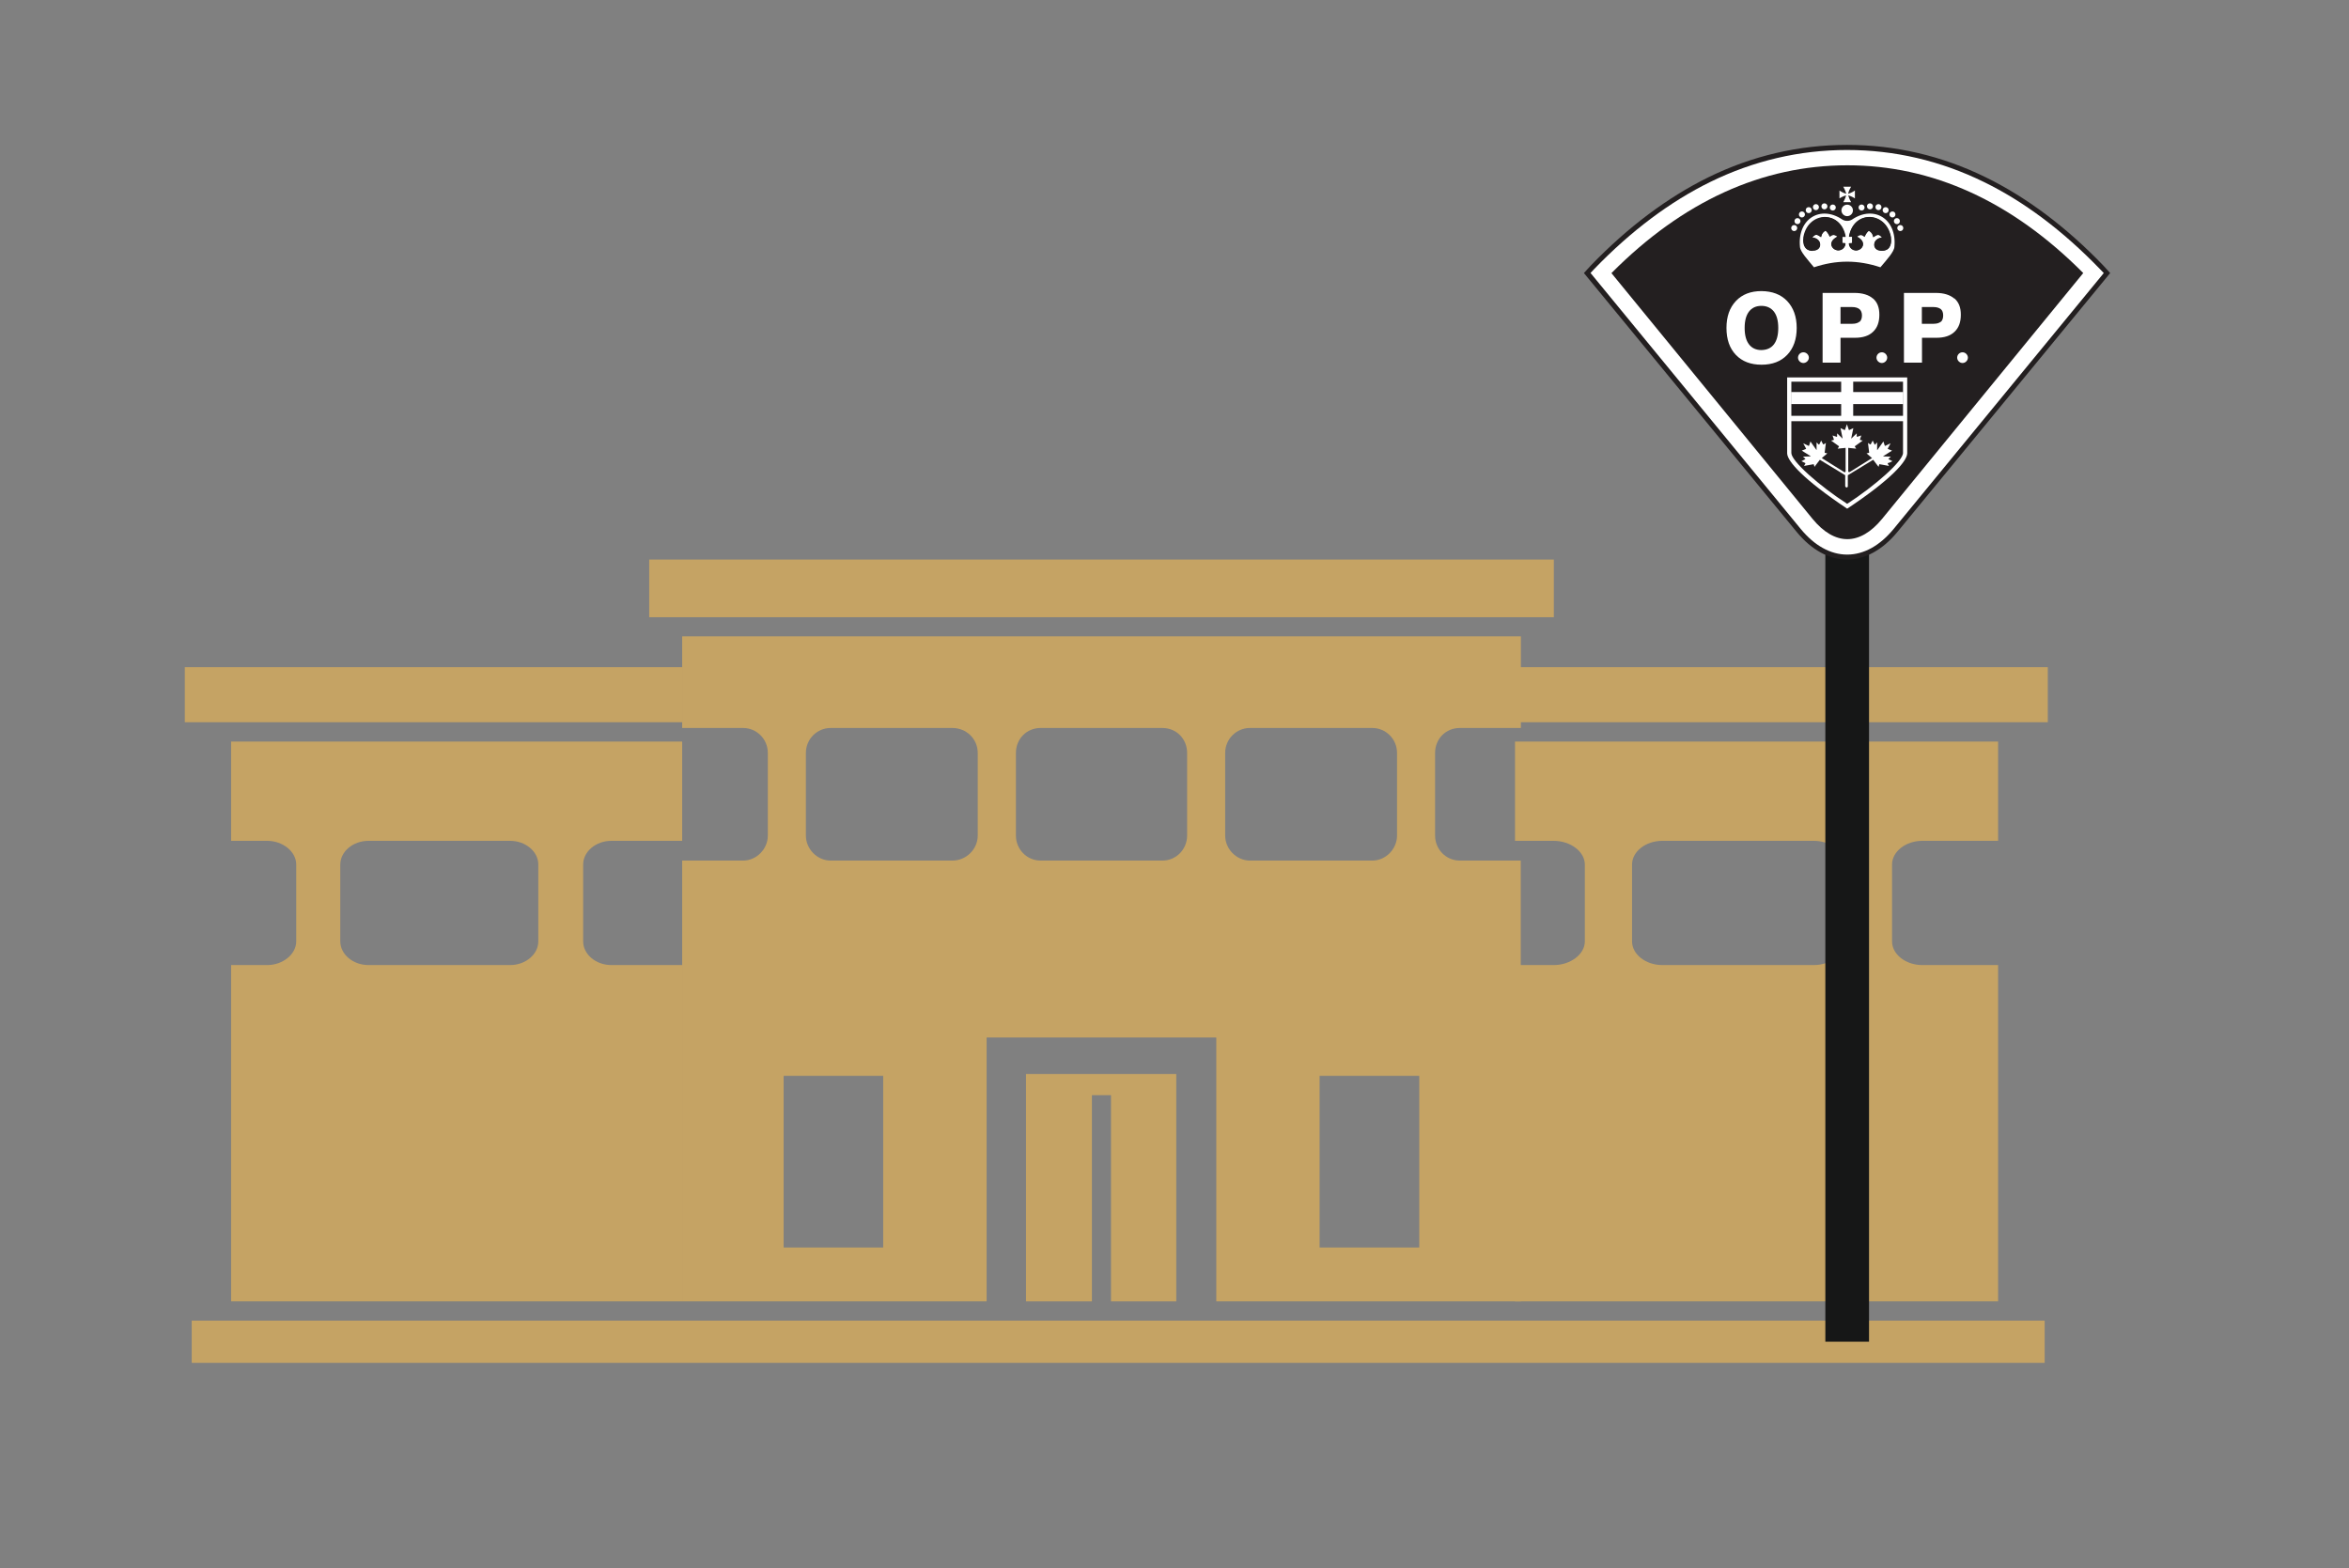 <?xml version="1.0" encoding="UTF-8"?>
<svg id="Layer_1" data-name="Layer 1" xmlns="http://www.w3.org/2000/svg" viewBox="0 0 179.61 119.91">
  <rect x="0" y="0" width="179.61" height="119.91" fill="#808080" stroke="none"/>
  <defs>
    <style>
      .cls-1 {
        fill: #161717;
      }

      .cls-2 {
        fill: #231f20;
      }

      .cls-3 {
        fill: #c5a364;
      }

      .cls-4, .cls-5 {
        fill: #fff;
      }

      .cls-5 {
        fill-rule: evenodd;
      }
    </style>
  </defs>
  <g>
    <path class="cls-3" d="M46.75,64.3h5.41v-7.59H17.67v7.59h2.76c1.2,0,2.22.83,2.22,1.81v5.88c0,.98-1.02,1.81-2.22,1.81h-2.76v25.72h34.49v-25.72h-5.41c-1.2,0-2.16-.83-2.16-1.81v-5.88c0-.98.96-1.81,2.16-1.81ZM41.16,71.99c0,.98-.96,1.81-2.16,1.81h-10.82c-1.2,0-2.16-.83-2.16-1.81v-5.88c0-.98.96-1.81,2.16-1.81h10.82c1.2,0,2.16.83,2.16,1.81v5.88Z"/>
    <rect class="cls-3" x="14.13" y="51.02" width="38.03" height="4.21"/>
    <path class="cls-3" d="M111.63,55.67h4.66v-7.01H52.16v7.01h4.66c1.02,0,1.89.83,1.89,1.91v6.32c0,1.03-.87,1.91-1.89,1.91h-4.66v33.71h23.28v-20.18h17.56v20.18h23.28v-33.71h-4.66c-1.07,0-1.89-.88-1.89-1.91v-6.32c0-1.08.82-1.91,1.89-1.91ZM67.53,95.4h-7.61v-13.13h7.61v13.13ZM74.76,63.9c0,1.03-.87,1.91-1.94,1.91h-9.31c-1.02,0-1.89-.88-1.89-1.91v-6.32c0-1.08.87-1.91,1.89-1.91h9.31c1.07,0,1.94.83,1.94,1.91v6.32ZM90.77,63.9c0,1.03-.82,1.91-1.89,1.91h-9.31c-1.07,0-1.89-.88-1.89-1.91v-6.32c0-1.08.82-1.91,1.89-1.91h9.31c1.07,0,1.89.83,1.89,1.91v6.32ZM93.68,63.9v-6.32c0-1.08.87-1.91,1.89-1.91h9.36c1.02,0,1.89.83,1.89,1.91v6.32c0,1.03-.87,1.91-1.89,1.91h-9.36c-1.02,0-1.89-.88-1.89-1.91ZM108.52,95.4h-7.62v-13.13h7.62v13.13Z"/>
    <rect class="cls-3" x="49.64" y="42.79" width="69.17" height="4.41"/>
    <path class="cls-3" d="M146.99,64.3h5.79v-7.59h-36.94v7.59h2.96c1.29,0,2.38.83,2.38,1.81v5.88c0,.98-1.09,1.81-2.38,1.81h-2.96v25.72h36.94v-25.72h-5.79c-1.29,0-2.32-.83-2.32-1.81v-5.88c0-.98,1.03-1.81,2.32-1.81ZM141.01,71.99c0,.98-1.03,1.81-2.32,1.81h-11.58c-1.29,0-2.32-.83-2.32-1.81v-5.88c0-.98,1.03-1.81,2.32-1.81h11.58c1.29,0,2.32.83,2.32,1.81v5.88Z"/>
    <rect class="cls-3" x="115.85" y="51.02" width="40.73" height="4.21"/>
    <rect class="cls-3" x="14.66" y="100.99" width="141.68" height="3.23"/>
    <polygon class="cls-3" points="89.94 99.52 89.94 82.13 78.45 82.13 78.45 99.52 83.49 99.52 83.49 83.75 84.95 83.75 84.95 99.52 89.94 99.52"/>
  </g>
  <g>
    <rect class="cls-1" x="139.57" y="38.2" width="3.34" height="64.4"/>
    <g>
      <path class="cls-4" d="M141.24,42.6c-1.33,0-2.61-.71-3.71-2.04l-16.16-19.68.42-.46c2.82-2.92,5.82-5.17,8.92-6.69,3.34-1.63,6.88-2.46,10.53-2.46s7.19.83,10.53,2.46c3.1,1.52,6.1,3.77,8.92,6.69l.42.46-16.16,19.68c-1.1,1.34-2.38,2.04-3.71,2.04h0Z"/>
      <path class="cls-2" d="M121.62,20.88l16.06,19.56c1.06,1.29,2.29,1.97,3.56,1.97s2.5-.68,3.56-1.97l16.06-19.56-.31-.32c-2.81-2.91-5.79-5.15-8.87-6.65-3.31-1.62-6.82-2.44-10.45-2.44s-7.14.82-10.45,2.44c-3.08,1.51-6.06,3.74-8.87,6.65l-.31.33h0ZM141.24,42.79c-1.39,0-2.72-.73-3.86-2.11l-16.27-19.8.54-.59c2.84-2.94,5.86-5.2,8.97-6.73,3.36-1.65,6.93-2.48,10.61-2.48s7.25.83,10.61,2.48c3.12,1.53,6.14,3.79,8.97,6.73l.54.59-16.27,19.8c-1.14,1.38-2.47,2.11-3.86,2.11h0Z"/>
      <path class="cls-2" d="M123.21,20.88l15.39,18.81c.83,1.01,1.74,1.54,2.65,1.54s1.82-.53,2.65-1.54l15.39-18.81c-5.48-5.51-11.55-8.24-18.04-8.24s-12.55,2.73-18.03,8.24h0Z"/>
      <path class="cls-5" d="M135.64,26.33c-.22.29-.54.43-.96.44h0c-.41,0-.73-.15-.95-.44-.22-.29-.33-.7-.33-1.25s.11-.96.33-1.25c.22-.29.54-.44.95-.44h0c.41,0,.73.15.96.44.22.29.33.71.33,1.25s-.11.96-.33,1.25h0ZM134.69,22.26c-.83,0-1.48.25-1.96.76-.48.51-.72,1.19-.72,2.06s.24,1.56.72,2.06c.48.5,1.13.75,1.96.75s1.48-.25,1.96-.75c.48-.5.73-1.19.73-2.06s-.25-1.55-.73-2.06c-.49-.51-1.14-.75-1.96-.76h0Z"/>
      <path class="cls-5" d="M148.4,24.6c-.12.1-.3.16-.55.16h-.9v-1.28h.89c.25,0,.43.06.56.16.12.1.18.27.18.48,0,.22-.06.38-.17.49h0ZM149.43,22.83c-.33-.28-.8-.43-1.41-.43h-2.44v5.33h1.38v-1.9h1.11c.6,0,1.06-.15,1.38-.46.32-.3.48-.73.48-1.3s-.16-.96-.49-1.25h0Z"/>
      <path class="cls-5" d="M142.18,24.6c-.12.1-.3.16-.54.16h-.91v-1.28h.89c.25,0,.43.06.56.16.12.1.19.27.19.48,0,.22-.06.38-.18.49h0ZM143.21,22.83c-.32-.28-.8-.43-1.41-.43h-2.44v5.33h1.37v-1.9h1.11c.6,0,1.06-.15,1.38-.46.32-.3.48-.73.48-1.3s-.16-.96-.49-1.25h0Z"/>
      <path class="cls-5" d="M137.89,26.94c-.23,0-.41.19-.41.41s.19.41.41.41.42-.19.42-.41-.19-.41-.42-.41h0Z"/>
      <path class="cls-5" d="M143.89,26.94c-.23,0-.41.19-.41.41s.19.41.41.41.41-.19.41-.41-.19-.41-.41-.41h0Z"/>
      <path class="cls-5" d="M150.06,26.94c-.23,0-.41.19-.41.41s.19.41.41.41.41-.19.41-.41-.19-.41-.41-.41h0Z"/>
      <path class="cls-5" d="M141.24,20.01c.85,0,1.7.15,2.54.43.48-.57,1.05-1.19,1.07-1.56.21-2.15-1.57-3.22-3.24-2.09-.14.08-.24.1-.37.1-.13,0-.23-.02-.37-.1-1.67-1.13-3.45-.06-3.24,2.09.02.37.6.99,1.07,1.56.84-.28,1.68-.43,2.54-.43h0ZM141.1,18.61v.06c-.06.3-.3.47-.55.47s-.47-.17-.52-.39c-.03-.12-.03-.41.46-.66-.2-.16-.37-.17-.53-.04l-.06.05-.03-.07c-.08-.17-.18-.31-.3-.4-.14.09-.26.19-.32.42l-.02.08-.07-.05c-.09-.06-.2-.13-.3-.13-.07,0-.17.02-.3.21.36.03.56.24.59.45.04.23-.07.46-.37.53h-.01c-.07.01-.14.02-.21.02-.21,0-.37-.06-.48-.17-.19-.2-.24-.5-.19-.87.2-1.06.97-1.53,1.64-1.53.77,0,1.38.56,1.54,1.43v.07s-.23,0-.23,0v.48l.24.02h0ZM141.62,18.59v-.48h-.24v-.07c.17-.87.77-1.43,1.55-1.43.67,0,1.44.47,1.64,1.53.04.37,0,.68-.19.87-.11.11-.27.17-.48.17-.06,0-.13,0-.21-.02h-.01c-.3-.07-.41-.3-.37-.53.04-.21.23-.42.59-.45-.14-.18-.24-.21-.3-.21-.1,0-.21.06-.3.13l-.07.05-.02-.08c-.05-.23-.17-.33-.32-.42-.12.09-.22.22-.3.4l-.03.07-.06-.05c-.16-.13-.33-.12-.53.04.49.26.48.55.46.66-.05.22-.28.39-.52.39s-.49-.17-.54-.48v-.06s.23-.02.23-.02h0Z"/>
      <path class="cls-2" d="M138,18.14c.19-1,.92-1.45,1.55-1.45.71,0,1.27.51,1.43,1.31h-.22v.67h.09s.14.02.14.02c-.06.24-.26.35-.44.35-.19,0-.38-.14-.42-.31-.02-.09-.02-.33.41-.56l.13-.07-.12-.09c-.13-.1-.25-.15-.36-.15-.09,0-.17.03-.24.08-.08-.17-.19-.3-.31-.39l-.05-.04-.06.04c-.13.08-.27.19-.34.42-.09-.06-.2-.11-.3-.11-.14,0-.26.08-.38.25l-.1.14h.17c.33.04.48.23.51.39.03.16-.04.36-.3.42h0c-.07.01-.13.02-.19.02-.19,0-.32-.05-.41-.14-.15-.16-.21-.43-.17-.79h0ZM141.5,18c.16-.8.72-1.31,1.43-1.31.63,0,1.36.45,1.55,1.45.04.37-.01.63-.17.79-.09.09-.22.14-.41.14-.06,0-.12,0-.19-.01h0c-.26-.06-.32-.26-.3-.42.03-.16.17-.35.51-.37h.17s-.1-.15-.1-.15c-.12-.17-.25-.25-.38-.25-.11,0-.21.05-.3.11-.07-.24-.21-.34-.34-.42l-.06-.04-.05.04c-.12.09-.23.22-.31.39-.08-.05-.16-.08-.24-.08-.12,0-.23.05-.36.15l-.12.09.13.07c.43.23.43.47.41.56-.04.17-.23.31-.42.31-.17,0-.38-.11-.44-.35h.14s.09-.02.09-.02v-.67h-.22ZM138.58,19.17c.06,0,.13,0,.21-.02h.01c.3-.07.41-.3.37-.53-.04-.21-.23-.42-.59-.45.14-.18.24-.21.3-.21.1,0,.21.06.3.13l.07.05.02-.08c.05-.23.17-.33.32-.42.12.09.22.22.3.4l.03.07.06-.05c.07-.06.15-.09.22-.09.09,0,.19.04.31.13-.49.26-.48.55-.46.66.05.22.28.39.52.39s.49-.17.54-.47v-.06s-.23-.02-.23-.02v-.48h.24v-.07c-.17-.87-.77-1.43-1.55-1.43-.67,0-1.44.47-1.64,1.53-.04.37,0,.68.19.87.11.11.27.17.48.17M141.38,18.1h.24v.48l-.24.02v.06c.06.3.3.48.55.48s.47-.17.52-.39c.03-.12.03-.41-.46-.66.11-.08.21-.13.31-.13.08,0,.15.03.22.09l.06.05.03-.07c.08-.17.18-.31.3-.4.14.09.26.19.32.42l.02.08.07-.05c.09-.06.2-.13.3-.13.07,0,.17.02.3.21-.36.03-.56.24-.59.45-.04.23.07.46.37.53h.01c.07.01.14.02.21.02.21,0,.37-.06.48-.17.19-.2.24-.5.19-.87-.2-1.06-.97-1.53-1.64-1.53-.77,0-1.38.56-1.54,1.43v.07"/>
      <path class="cls-5" d="M141.83,14.57s-.25.18-.52.25c.06-.28.23-.54.23-.54h-.6s.16.26.23.54c-.27-.07-.52-.25-.52-.25v.6s.24-.16.51-.23c-.07.27-.22.52-.22.52h.6s-.15-.25-.22-.52c.27.07.51.23.51.23v-.6h0Z"/>
      <path class="cls-5" d="M141.68,16.09c0,.24-.2.44-.44.44s-.44-.2-.44-.44.2-.44.44-.44.44.2.44.44h0Z"/>
      <path class="cls-5" d="M140.37,15.87c0,.12-.1.23-.23.23s-.23-.1-.23-.23.1-.23.23-.23.23.1.23.23h0Z"/>
      <path class="cls-5" d="M139.73,15.78c0,.12-.1.23-.23.23s-.23-.1-.23-.23.1-.23.23-.23.23.1.23.23h0Z"/>
      <path class="cls-5" d="M139.08,15.84c0,.12-.1.23-.23.23s-.23-.1-.23-.23.1-.23.23-.23.23.1.23.23h0Z"/>
      <path class="cls-5" d="M138.53,16.07c0,.12-.1.23-.23.23s-.23-.1-.23-.23.1-.23.23-.23.23.1.23.23h0Z"/>
      <path class="cls-5" d="M138.01,16.4c0,.12-.1.23-.23.23s-.23-.1-.23-.23.1-.23.23-.23.23.1.23.23h0Z"/>
      <path class="cls-5" d="M137.67,16.91c0,.12-.1.23-.23.23s-.23-.1-.23-.23.1-.23.23-.23.23.1.23.23h0Z"/>
      <path class="cls-5" d="M137.42,17.44c0,.12-.1.23-.23.23s-.23-.1-.23-.23.1-.23.23-.23.23.1.23.23h0Z"/>
      <path class="cls-5" d="M142.11,15.87c0,.12.1.23.23.23s.23-.1.23-.23-.1-.23-.23-.23-.23.1-.23.23h0Z"/>
      <path class="cls-5" d="M142.75,15.78c0,.12.1.23.23.23s.23-.1.23-.23-.1-.23-.23-.23-.23.1-.23.23h0Z"/>
      <path class="cls-5" d="M143.4,15.84c0,.12.1.23.23.23s.23-.1.23-.23-.1-.23-.23-.23-.23.1-.23.23h0Z"/>
      <path class="cls-5" d="M143.95,16.07c0,.12.1.23.23.23s.23-.1.23-.23-.1-.23-.23-.23-.23.1-.23.23h0Z"/>
      <path class="cls-5" d="M144.47,16.4c0,.12.1.23.23.23s.23-.1.23-.23-.1-.23-.23-.23-.23.1-.23.23h0Z"/>
      <path class="cls-5" d="M144.81,16.91c0,.12.1.23.23.23s.23-.1.23-.23-.1-.23-.23-.23-.23.1-.23.23h0Z"/>
      <path class="cls-5" d="M145.07,17.44c0,.12.1.23.23.23s.23-.1.23-.23-.1-.23-.23-.23-.23.1-.23.23h0Z"/>
      <path class="cls-2" d="M136.97,34.5v.14c0,.62,2.14,2.51,4.27,3.89,2.12-1.37,4.27-3.26,4.27-3.89v-2.43h-8.54v2.29h0Z"/>
      <polygon class="cls-2" points="141.24 29.19 141.24 29.19 136.97 29.19 136.97 31.8 145.51 31.8 145.51 29.19 141.24 29.19 141.24 29.19"/>
      <polygon class="cls-5" points="145.53 29.98 141.7 29.98 141.7 29.01 140.78 29.01 140.78 29.98 136.95 29.98 136.95 30.9 140.78 30.9 140.78 31.96 141.7 31.96 141.7 30.9 145.53 30.9 145.53 29.98 145.53 29.98"/>
      <path class="cls-5" d="M145.51,34.64c0,.62-2.14,2.51-4.27,3.89-2.12-1.37-4.27-3.26-4.27-3.89v-2.43h8.54v2.43h0ZM141.24,29.19h4.27v2.61h-8.54v-2.61h4.27ZM141.24,28.86h-4.59v5.82c.03.61,1.25,1.99,4.59,4.22,3.34-2.22,4.56-3.61,4.59-4.22v-5.82h-4.59Z"/>
      <path class="cls-5" d="M144.42,35.4l.28-.13-.28-.15s-.03-.03-.02-.04l.18-.16-.58-.02s-.01,0,0-.02l.67-.42-.3-.12s-.04-.02-.03-.03l.22-.41-.42.2s-.02,0-.03-.03l-.1-.31-.46.65s-.02.02-.02,0v-.58s-.16.17-.16.17c-.02.02-.03,0-.04-.02l-.14-.29-.14.27s-.03.04-.06.02l-.16-.11.09.73s0,.03-.02.03l-.18.04.42.36-1.71,1.07s-.08,0-.08,0c-.03-.03-.03-.07-.03-.07v-1.78l.61.06-.1-.15s-.01-.02,0-.04l.6-.43-.19-.04s-.03-.03-.02-.06l.1-.29-.31.1s-.04,0-.04-.02v-.24s-.42.4-.42.4c0,0-.01,0,0-.02l.16-.78-.3.14s-.04.01-.04,0l-.15-.44-.15.44s-.02.01-.04,0l-.3-.14.16.78s0,.03,0,.02l-.42-.4v.24s-.01.03-.04.02l-.31-.1.1.29s0,.05-.02.06l-.19.04.6.43s.02.02,0,.04l-.1.15.61-.06v1.78s0,.04-.03.07c0,0-.04.03-.08,0l-1.71-1.07.42-.36-.18-.04s-.03,0-.02-.03l.09-.73-.16.11s-.05,0-.06-.02l-.14-.27-.14.29s-.03.03-.04.02l-.17-.17v.58s0,.01-.01,0l-.46-.65-.1.31s-.02.04-.03.03l-.42-.2.22.41s0,.02-.03.03l-.3.12.67.42s.02.02,0,.02l-.58.02.18.16s0,.03-.02.04l-.28.15.28.13s.04.03.02.06l-.1.17.72-.13s.03,0,.03.02l.05.18.41-.54,1.94,1.18h0v.85s.05.09.1.09.1-.04.1-.09v-.85h0l1.94-1.18.41.54.05-.18s0-.02.03-.02l.72.13-.1-.17s0-.05.02-.06h0Z"/>
    </g>
  </g>
</svg>